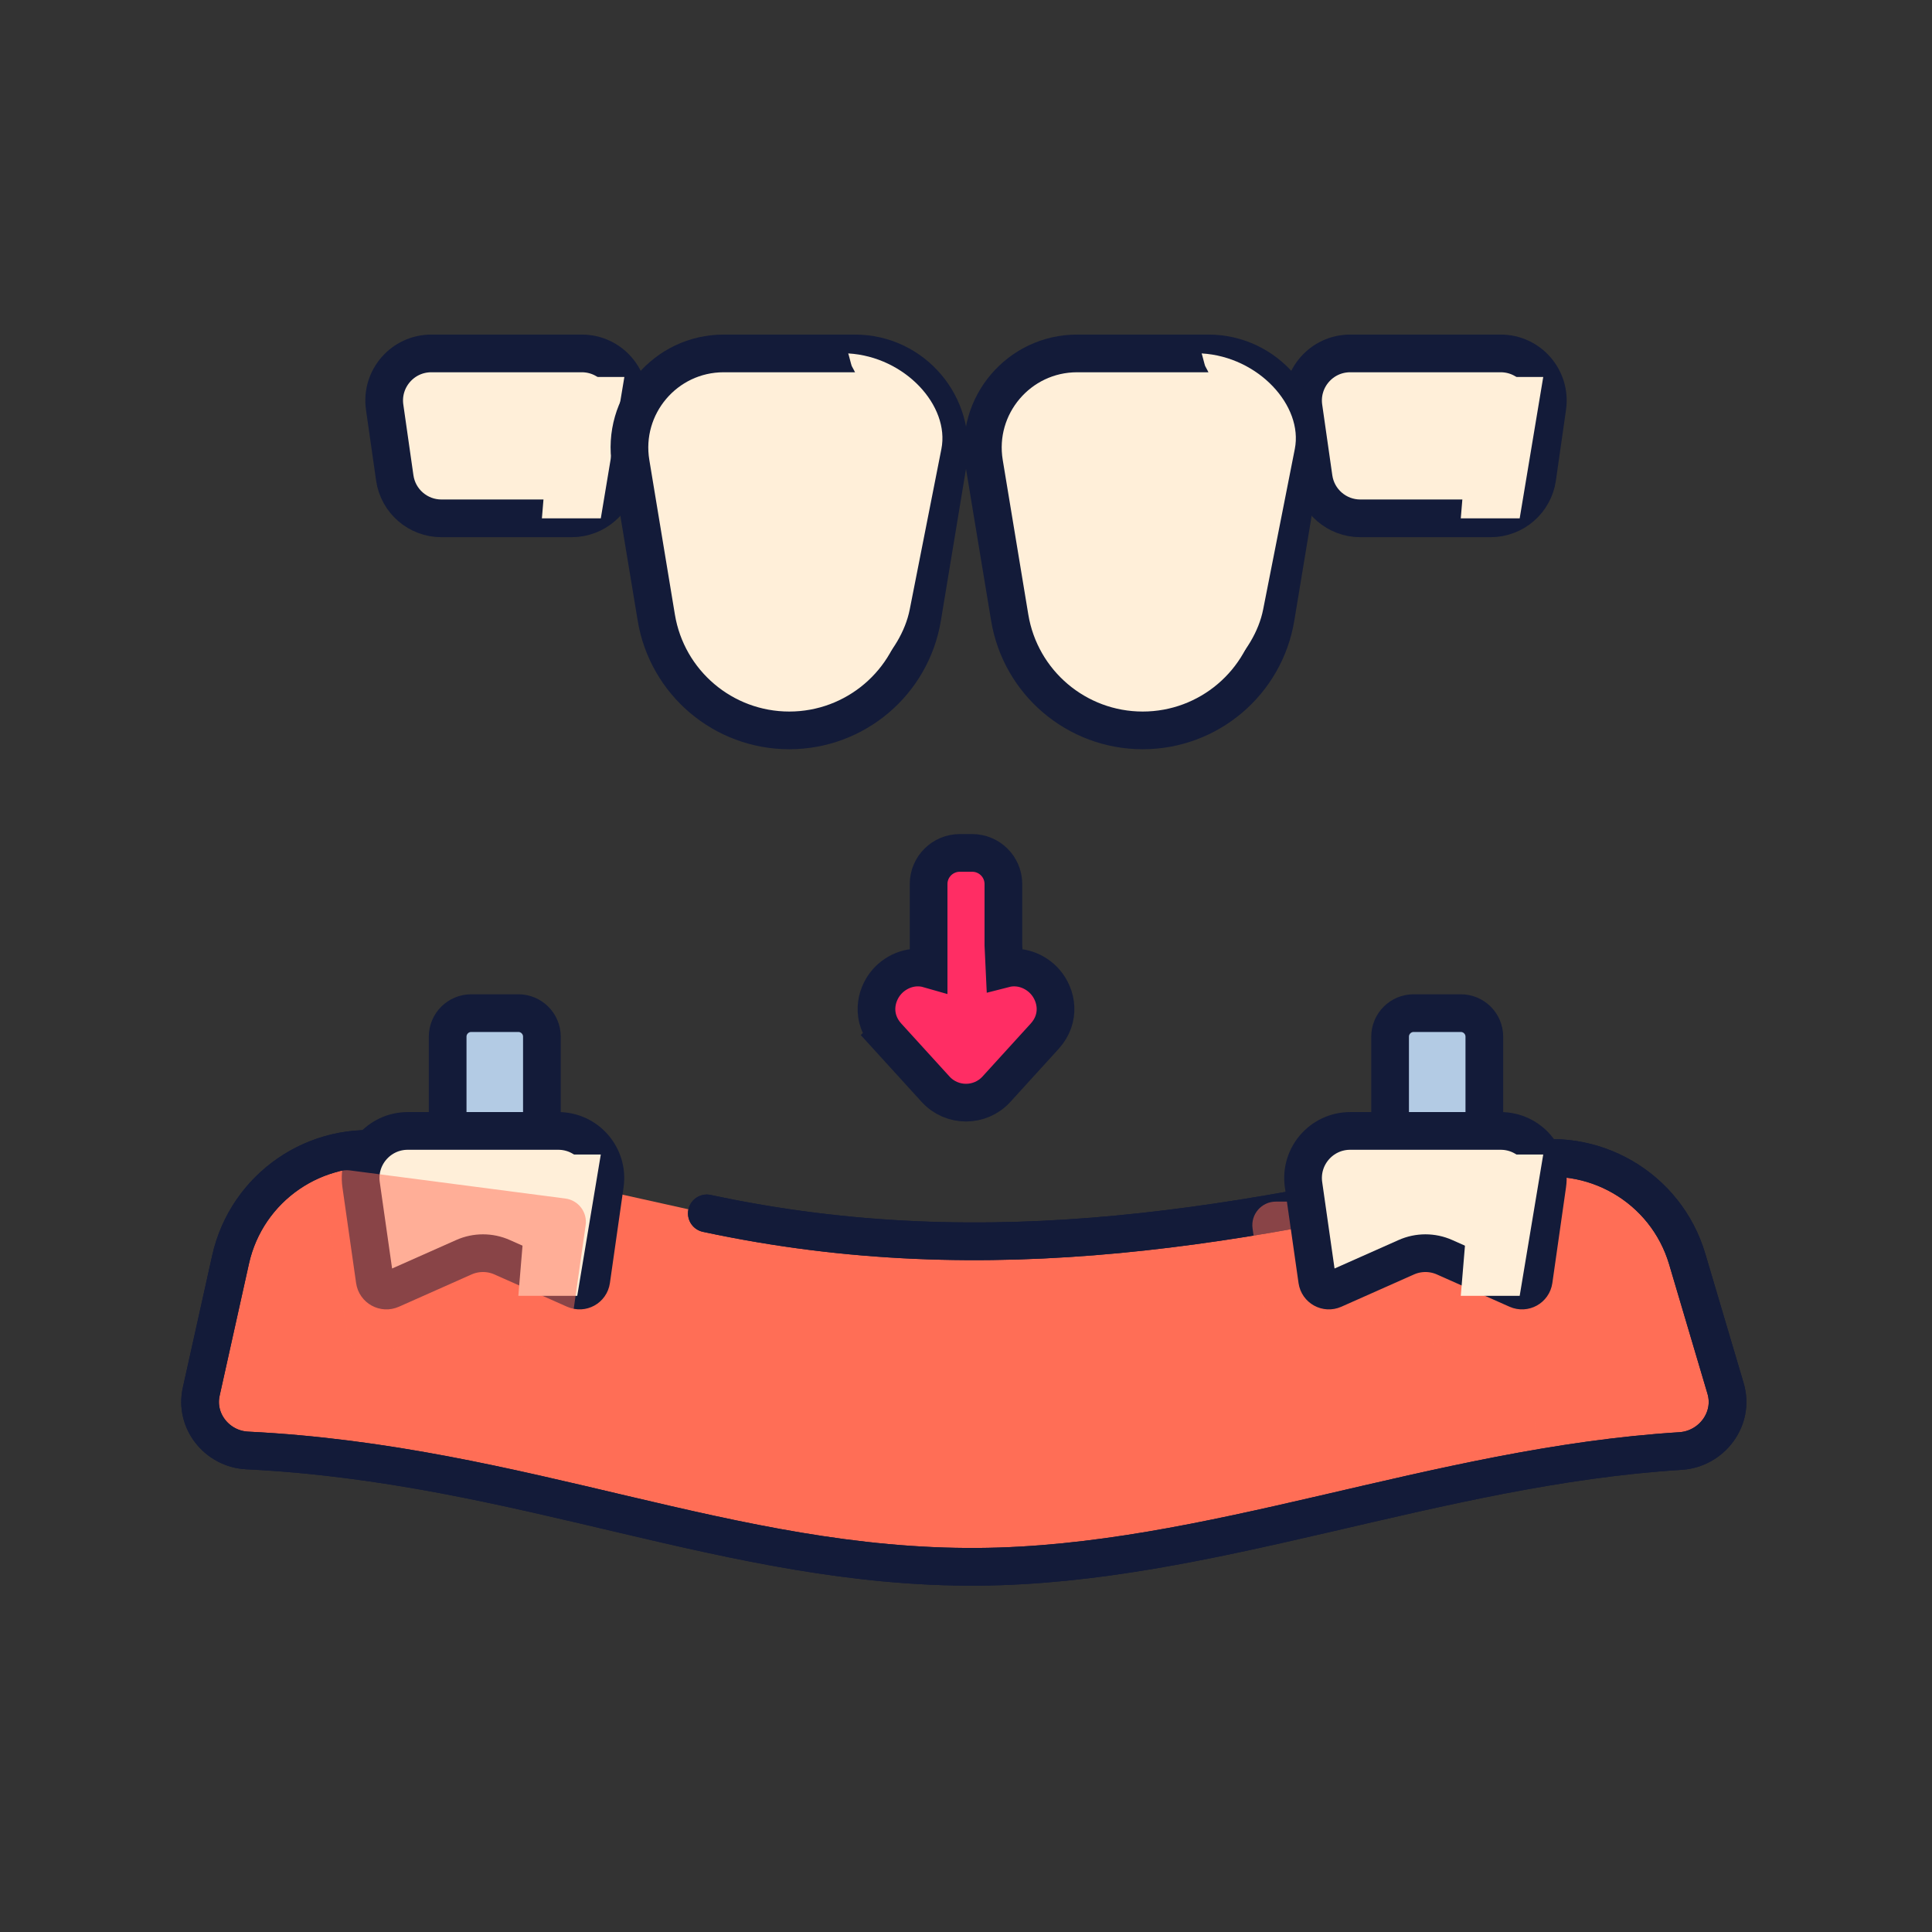 <svg width="82" height="82" viewBox="0 0 82 82" fill="none" xmlns="http://www.w3.org/2000/svg">
<rect x="0" y="0" width="82" height="82" fill="#333333" stroke="none"/>
<path d="M73.62 60.216L71.074 51.625C70.471 49.591 68.385 48.383 66.321 48.872C54.053 51.775 42.737 54.229 30 51.5L21 49.5L14.689 48.553C12.611 48.242 10.647 49.59 10.191 51.641L8.27 60.283C8.132 60.908 8.607 61.5 9.247 61.516C21.602 61.822 30.656 66.574 41.5 66.5C51.748 66.43 61.694 61.877 72.66 61.522C73.329 61.5 73.809 60.857 73.62 60.216Z" fill="#FF6E56"/>
<g style="mix-blend-mode:multiply" opacity="0.5">
<path d="M70.177 51.861L72.722 60.452C72.912 61.093 72.431 61.736 71.763 61.758C69.238 61.84 66.766 62.144 64.333 62.565C64.671 62.323 65.5 61.5 65 59.5L62.177 52.861C61.835 51.71 61.019 50.823 60 50.359C61.792 49.963 63.597 49.541 65.423 49.108C67.488 48.62 69.574 49.827 70.177 51.861Z" fill="#FF6E56"/>
</g>
<path d="M30 51.5C42.098 54.092 52.913 52.008 64.48 49.305C67.579 48.581 70.707 50.386 71.611 53.438L73.239 58.932C73.619 60.214 72.657 61.502 71.323 61.586C60.881 62.241 51.33 66.433 41.5 66.5C31.024 66.571 22.218 62.139 10.493 61.562C9.215 61.499 8.263 60.315 8.541 59.066L9.786 53.462C10.47 50.386 13.417 48.362 16.533 48.83L21 49.5" stroke="#131B39" stroke-width="1.6" stroke-linecap="round"/>
<path d="M37.663 43.983L38.255 43.445L37.663 43.983L39.708 46.229C40.4 46.99 41.6 46.99 42.292 46.229L44.337 43.983C45.031 43.221 44.868 42.249 44.356 41.668C43.96 41.218 43.304 40.944 42.634 41.116L42.587 40.111V37.522C42.587 36.787 41.989 36.2 41.263 36.2H40.737C40.011 36.2 39.413 36.787 39.413 37.522L39.413 40.13L39.413 41.129C38.726 40.932 38.049 41.208 37.644 41.668C37.132 42.249 36.969 43.221 37.663 43.983Z" fill="#FF2D64" stroke="#131B39" stroke-width="1.6"/>
<path d="M55.326 17.283C55.154 16.078 56.089 15 57.306 15H63.694C64.911 15 65.846 16.078 65.674 17.283L65.245 20.283C65.105 21.268 64.261 22 63.265 22H57.735C56.739 22 55.895 21.268 55.755 20.283L55.326 17.283Z" fill="#FFEFD9" stroke="#131B39" stroke-width="1.6" stroke-linecap="round" stroke-linejoin="round"/>
<path d="M16.326 17.283C16.154 16.078 17.089 15 18.306 15H24.694C25.911 15 26.846 16.078 26.674 17.283L26.245 20.283C26.105 21.268 25.261 22 24.265 22H18.735C17.739 22 16.895 21.268 16.755 20.283L16.326 17.283Z" fill="#FFEFD9" stroke="#131B39" stroke-width="1.6" stroke-linecap="round" stroke-linejoin="round"/>
<g style="mix-blend-mode:multiply">
<path d="M23 22L23.5 16H26.5L25.5 22H23Z" fill="#FFEFD9"/>
</g>
<g style="mix-blend-mode:multiply">
<path d="M62 22L62.5 16H65.5L64.5 22H62Z" fill="#FFEFD9"/>
</g>
<path d="M30 51.5C42.098 54.092 52.913 52.008 64.48 49.305C67.579 48.581 70.707 50.386 71.611 53.438L73.239 58.932C73.619 60.214 72.657 61.502 71.323 61.586C60.881 62.241 51.33 66.433 41.5 66.5C31.024 66.571 22.218 62.139 10.493 61.562C9.215 61.499 8.263 60.315 8.541 59.066L9.786 53.462C10.47 50.386 13.417 48.362 16.533 48.83L21 49.5" stroke="#131B39" stroke-width="1.6" stroke-linecap="round"/>
<path d="M19 44.07L19 48.07C19 48.623 19.448 49.07 20 49.07L22 49.07C22.552 49.07 23 48.623 23 48.07L23 44.07C23 43.518 22.552 43.07 22 43.07L20 43.07C19.448 43.07 19 43.518 19 44.07Z" fill="#B3CBE4"/>
<path d="M23 49L23 44C23 43.448 22.552 43 22 43L20 43C19.448 43 19 43.448 19 44L19 49" stroke="#131B39" stroke-width="1.6"/>
<path d="M59 44.07L59 48.07C59 48.623 59.448 49.07 60 49.07L62 49.07C62.552 49.07 63 48.623 63 48.07L63 44.07C63 43.518 62.552 43.07 62 43.07L60 43.07C59.448 43.07 59 43.518 59 44.07Z" fill="#B3CBE4"/>
<path d="M63 49L63 44C63 43.448 62.552 43 62 43L60 43C59.448 43 59 43.448 59 44L59 49" stroke="#131B39" stroke-width="1.6"/>
<path d="M15.326 50.283C15.154 49.078 16.089 48 17.306 48H23.694C24.911 48 25.846 49.078 25.674 50.283L25.094 54.345C25.047 54.674 24.699 54.866 24.395 54.731L21.312 53.361C20.795 53.131 20.205 53.131 19.688 53.361L16.605 54.731C16.301 54.866 15.953 54.674 15.906 54.345L15.326 50.283Z" fill="#FFEFD9" stroke="#131B39" stroke-width="1.6" stroke-linecap="round" stroke-linejoin="round"/>
<g style="mix-blend-mode:multiply">
<path d="M22 55L22.5 49H25.5L24.5 55H22Z" fill="#FFEFD9"/>
</g>
<g style="mix-blend-mode:multiply" opacity="0.5">
<path d="M53.163 52.141C53.077 51.539 53.544 51 54.153 51H62.847C63.456 51 63.923 51.539 63.837 52.141L63.187 56.69C63.093 57.347 62.397 57.732 61.791 57.463L58.906 56.181C58.648 56.066 58.352 56.066 58.094 56.181L55.209 57.463C54.603 57.732 53.907 57.347 53.813 56.69L53.163 52.141Z" fill="#FF6E56"/>
</g>
<g style="mix-blend-mode:multiply" opacity="0.5">
<path d="M13.737 50.842C13.619 50.177 14.181 49.589 14.851 49.676L23.996 50.869C24.549 50.941 24.936 51.451 24.857 52.002L24.187 56.69C24.093 57.347 23.397 57.732 22.791 57.463L19.906 56.181C19.648 56.066 19.352 56.066 19.094 56.181L16.169 57.481C15.575 57.745 14.891 57.381 14.778 56.741L13.737 50.842Z" fill="#FF6E56"/>
</g>
<path d="M55.326 50.283C55.154 49.078 56.089 48 57.306 48H63.694C64.911 48 65.846 49.078 65.674 50.283L65.094 54.345C65.047 54.674 64.699 54.866 64.395 54.731L61.312 53.361C60.795 53.131 60.205 53.131 59.688 53.361L56.605 54.731C56.301 54.866 55.953 54.674 55.906 54.345L55.326 50.283Z" fill="#FFEFD9" stroke="#131B39" stroke-width="1.6" stroke-linecap="round" stroke-linejoin="round"/>
<g style="mix-blend-mode:multiply">
<path d="M62 55L62.5 49H65.5L64.5 55H62Z" fill="#FFEFD9"/>
</g>
<path d="M26.77 19.653C26.367 17.216 28.246 15 30.716 15H36.284C38.754 15 40.633 17.216 40.23 19.653L39.145 26.212C38.688 28.974 36.3 31 33.5 31C30.7 31 28.312 28.974 27.855 26.212L26.77 19.653Z" fill="#FFEFD9" stroke="#131B39" stroke-width="1.6" stroke-linecap="round" stroke-linejoin="round"/>
<g style="mix-blend-mode:multiply">
<path d="M34 30C36.373 29.61 38.245 27.723 38.612 25.867L39.956 19.054C40.316 17.229 38.422 15.142 36.001 15C36.018 15.03 36.132 15.501 36.149 15.532C36.74 16.579 37.021 17.973 36.74 19.458C36.476 21.623 36.209 23.62 35.805 25.325C35.406 27.008 34.862 28.913 34 30Z" fill="#FFEFD9"/>
</g>
<path d="M41.77 19.653C41.367 17.216 43.246 15 45.716 15H51.284C53.754 15 55.633 17.216 55.23 19.653L54.145 26.212C53.688 28.974 51.3 31 48.5 31C45.7 31 43.312 28.974 42.855 26.212L41.77 19.653Z" fill="#FFEFD9" stroke="#131B39" stroke-width="1.6" stroke-linecap="round" stroke-linejoin="round"/>
<g style="mix-blend-mode:multiply">
<path d="M49 30C51.373 29.61 53.245 27.723 53.612 25.867L54.956 19.054C55.316 17.229 53.422 15.142 51.001 15C51.018 15.03 51.132 15.501 51.149 15.532C51.74 16.579 52.021 17.973 51.74 19.458C51.476 21.623 51.209 23.62 50.805 25.325C50.406 27.008 49.862 28.913 49 30Z" fill="#FFEFD9"/>
</g>
</svg>
